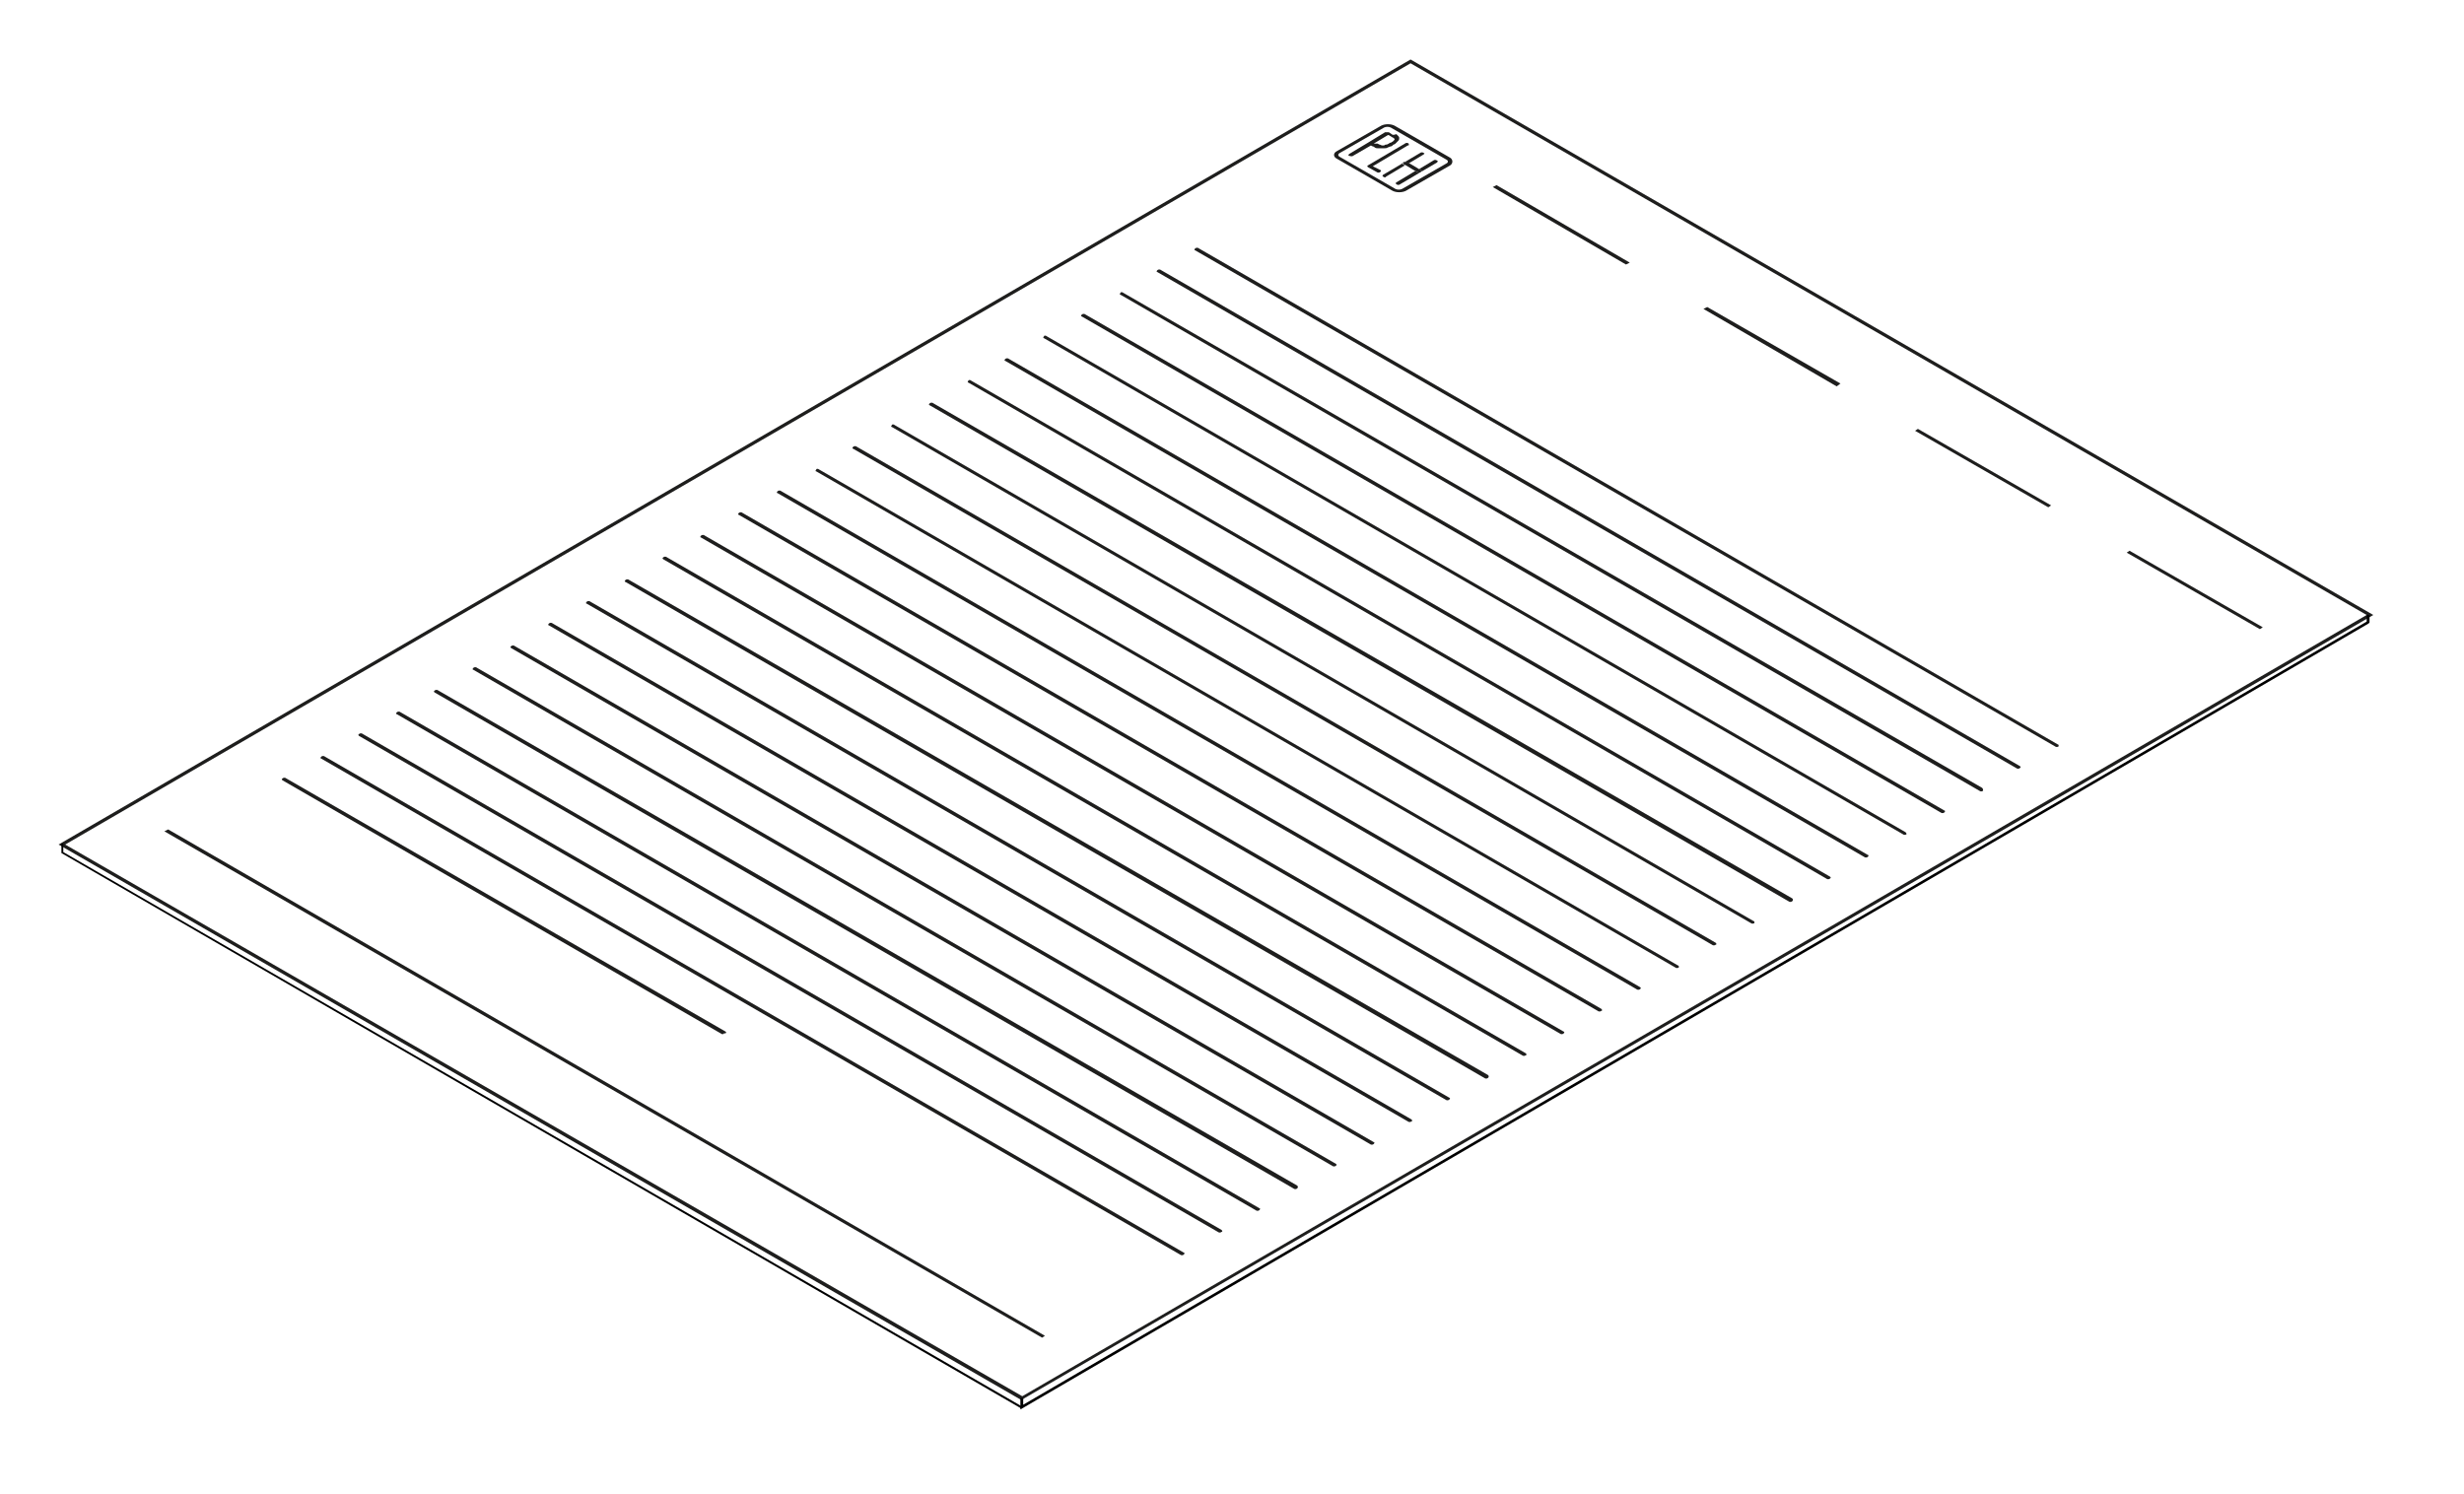 <?xml version="1.0" encoding="UTF-8"?> <!-- Generator: Adobe Illustrator 25.3.1, SVG Export Plug-In . SVG Version: 6.00 Build 0) --> <svg xmlns="http://www.w3.org/2000/svg" xmlns:xlink="http://www.w3.org/1999/xlink" version="1.1" id="Livello_1" x="0px" y="0px" viewBox="0 0 260.8 158.2" style="enable-background:new 0 0 260.8 158.2;" xml:space="preserve"> <style type="text/css"> .st0{enable-background:new ;} .st1{clip-path:url(#SVGID_2_);} .st2{fill:#1E1E1D;} </style> <g> <g> <g class="st0"> <defs> <polygon id="SVGID_1_" class="st0" points="6.2,89.4 149.3,6.3 251.2,65.1 108.1,148.2 "></polygon> </defs> <clipPath id="SVGID_2_"> <use xlink:href="#SVGID_1_" style="overflow:visible;"></use> </clipPath> <g class="st1"> <path class="st2" d="M6.9,89.4L149.3,6.7l101.2,58.4l-142.3,82.7L6.9,89.4 M251.2,65.1L149.3,6.3L6.2,89.4l101.9,58.8 L251.2,65.1"></path> <polyline class="st2" points="172.5,27.8 158.4,19.6 158,19.8 172.1,28 172.5,27.8 "></polyline> <polyline class="st2" points="110.6,141.4 17.8,87.8 17.4,88 110.3,141.6 110.6,141.4 "></polyline> <polyline class="st2" points="194.8,40.6 180.7,32.5 180.3,32.7 194.4,40.9 194.8,40.6 "></polyline> <polyline class="st2" points="217.1,53.5 203,45.4 202.7,45.6 216.8,53.7 217.1,53.5 "></polyline> <polyline class="st2" points="239.5,66.4 225.4,58.3 225.1,58.5 239.2,66.6 239.5,66.4 "></polyline> <path class="st2" d="M145.4,15.2l1.5-0.9l0.1,0l0,0c0.1,0.1,0.2,0.1,0.3,0.2l0.2,0.1l0.1,0.1l0,0.1c-0.1,0.1-0.1,0.1-0.2,0.2 l0,0c-0.1,0-0.1,0.1-0.2,0.1c-0.1,0-0.2,0.1-0.2,0.1l0,0l-0.2,0.1l0,0c-0.1,0-0.2,0-0.3,0.1l-0.2,0c-0.1,0-0.2-0.1-0.3-0.1 l-0.2-0.1L145.4,15.2 M147.3,14.2L147.3,14.2l-0.3-0.2l-0.2,0l-0.2,0l-1.8,1.1l-2,1.2c-0.1,0.1-0.1,0.2,0,0.2s0.3,0.1,0.4,0 l1.9-1.1l0.2,0.1c0.1,0,0.2,0.1,0.2,0.1l0,0c0.1,0.1,0.3,0.1,0.4,0.1l0.1,0l0.3,0l0.1,0c0.2,0,0.4,0,0.5-0.1l0,0 c0.1,0,0.2-0.1,0.3-0.1c0.1,0,0.2-0.1,0.3-0.2c0.1,0,0.2-0.1,0.2-0.1c0.1-0.1,0.2-0.2,0.3-0.3c0.1-0.1,0.1-0.2,0.1-0.3l0,0 c0-0.1-0.1-0.2-0.1-0.2c-0.1-0.1-0.1-0.1-0.2-0.2C147.5,14.3,147.4,14.3,147.3,14.2"></path> <path class="st2" d="M153.5,16.7L153.5,16.7l-5.9-3.4c-0.4-0.2-1-0.2-1.4,0l-4.7,2.7c-0.4,0.2-0.4,0.6,0,0.8l5.9,3.4 c0.4,0.2,1,0.2,1.4,0l-0.2-0.1l-0.2-0.1c-0.2,0.1-0.5,0.1-0.7,0l-5.9-3.4c-0.2-0.1-0.2-0.3,0-0.4l4.7-2.7c0.2-0.1,0.5-0.1,0.7,0 l5.9,3.4l0,0c0.2,0.1,0.2,0.3,0,0.4l0,0l-4.7,2.7l0.2,0.1l0.2,0.1l4.7-2.7l0,0l0,0C153.8,17.3,153.8,16.9,153.5,16.7"></path> <path class="st2" d="M149.1,15.2c-0.1-0.1-0.3-0.1-0.4,0l-3.9,2.3l-0.1,0.1l0.1,0.1l0.9,0.5c0.1,0.1,0.3,0.1,0.4,0 c0.1-0.1,0.1-0.2,0-0.2l-0.8-0.4l3.7-2.2C149.2,15.4,149.1,15.3,149.1,15.2"></path> <path class="st2" d="M150.7,16.2c-0.1-0.1-0.3-0.1-0.4,0l-3.9,2.3c-0.1,0.1-0.1,0.1,0,0.2c0.1,0.1,0.3,0.1,0.3,0l2-1.2l-0.2-0.1 c-0.1-0.1-0.1-0.2,0-0.2c0.1-0.1,0.3-0.1,0.4,0l0.2,0.1l1.5-0.9C150.8,16.3,150.8,16.2,150.7,16.2"></path> <path class="st2" d="M150.4,18.2c-0.1,0.1-0.3,0.1-0.4,0l-0.2-0.1l-2,1.2c-0.1,0.1-0.1,0.1,0,0.2c0.1,0.1,0.3,0.1,0.4,0 L150.4,18.2 M152.1,17c-0.1-0.1-0.3-0.1-0.4,0l-1.5,0.9l0.2,0.1c0.1,0.1,0.1,0.2,0,0.2l1.7-1C152.2,17.1,152.2,17,152.1,17"></path> <path class="st2" d="M150.4,18l-0.2-0.1l-1-0.6l-0.2-0.1c-0.1-0.1-0.3-0.1-0.4,0c-0.1,0.1-0.1,0.2,0,0.2l0.2,0.1l1,0.6l0.2,0.1 c0.1,0.1,0.3,0.1,0.4,0S150.5,18,150.4,18"></path> <path class="st2" d="M213.8,81.1l-90.9-52.5c-0.1-0.1-0.3-0.1-0.4,0c-0.1,0.1-0.1,0.2,0,0.2l90.9,52.5c0.1,0.1,0.3,0.1,0.4,0 C213.9,81.2,213.9,81.2,213.8,81.1"></path> <path class="st2" d="M217.8,78.8l-90.9-52.5c-0.1-0.1-0.3-0.1-0.4,0c-0.1,0.1-0.1,0.2,0,0.2L217.5,79c0.1,0.1,0.3,0.1,0.4,0 C217.9,78.9,217.9,78.8,217.8,78.8"></path> <path class="st2" d="M209.8,83.4L118.9,31c-0.1-0.1-0.3-0.1-0.3,0c-0.1,0.1-0.1,0.2,0,0.2l90.9,52.5c0.1,0.1,0.3,0.1,0.4,0 C209.9,83.6,209.9,83.5,209.8,83.4"></path> <path class="st2" d="M201.7,88.1l-90.9-52.5c-0.1-0.1-0.3-0.1-0.3,0c-0.1,0.1-0.1,0.2,0,0.2l90.9,52.5c0.1,0.1,0.3,0.1,0.4,0 C201.8,88.3,201.8,88.2,201.7,88.1"></path> <path class="st2" d="M205.8,85.8l-90.9-52.5c-0.1-0.1-0.3-0.1-0.4,0c-0.1,0.1-0.1,0.2,0,0.2L205.4,86c0.1,0.1,0.3,0.1,0.4,0 C205.9,85.9,205.9,85.8,205.8,85.8"></path> <path class="st2" d="M197.7,90.5L106.8,38c-0.1-0.1-0.3-0.1-0.4,0c-0.1,0.1-0.1,0.2,0,0.2l90.9,52.5c0.1,0.1,0.3,0.1,0.4,0 C197.8,90.6,197.8,90.5,197.7,90.5"></path> <path class="st2" d="M193.7,92.8l-90.9-52.5c-0.1-0.1-0.3-0.1-0.3,0c-0.1,0.1-0.1,0.2,0,0.2L193.3,93c0.1,0.1,0.3,0.1,0.4,0 C193.8,92.9,193.8,92.9,193.7,92.8"></path> <path class="st2" d="M189.7,95.1L98.8,42.7c-0.1-0.1-0.3-0.1-0.4,0c-0.1,0.1-0.1,0.2,0,0.2l90.9,52.5c0.1,0.1,0.3,0.1,0.4,0 C189.8,95.3,189.8,95.2,189.7,95.1"></path> <path class="st2" d="M145.4,120.9L54.5,68.4c-0.1-0.1-0.3-0.1-0.4,0c-0.1,0.1-0.1,0.1,0,0.2l90.9,52.5c0.1,0.1,0.3,0.1,0.4,0 C145.5,121,145.5,120.9,145.4,120.9"></path> <path class="st2" d="M141.4,123.2L50.5,70.7c-0.1-0.1-0.3-0.1-0.4,0s-0.1,0.2,0,0.2l90.9,52.5c0.1,0.1,0.3,0.1,0.4,0 S141.5,123.3,141.4,123.2"></path> <path class="st2" d="M137.3,125.5L46.4,73.1c-0.1-0.1-0.3-0.1-0.4,0c-0.1,0.1-0.1,0.1,0,0.2l90.9,52.5c0.1,0.1,0.3,0.1,0.4,0 C137.4,125.7,137.4,125.6,137.3,125.5"></path> <path class="st2" d="M185.6,97.5L94.7,45c-0.1-0.1-0.3-0.1-0.3,0c-0.1,0.1-0.1,0.2,0,0.2l90.9,52.5c0.1,0.1,0.3,0.1,0.4,0 C185.7,97.6,185.7,97.5,185.6,97.5"></path> <path class="st2" d="M181.6,99.8L90.7,47.3c-0.1-0.1-0.3-0.1-0.4,0c-0.1,0.1-0.1,0.2,0,0.2l90.9,52.5c0.1,0.1,0.3,0.1,0.4,0 C181.7,100,181.7,99.9,181.6,99.8"></path> <path class="st2" d="M177.6,102.2L86.7,49.7c-0.1-0.1-0.3-0.1-0.3,0c-0.1,0.1-0.1,0.2,0,0.2l90.9,52.5c0.1,0.1,0.3,0.1,0.4,0 C177.7,102.3,177.7,102.2,177.6,102.2"></path> <path class="st2" d="M173.6,104.5L82.7,52c-0.1-0.1-0.3-0.1-0.4,0c-0.1,0.1-0.1,0.2,0,0.2l90.9,52.5c0.1,0.1,0.3,0.1,0.4,0 C173.7,104.6,173.7,104.6,173.6,104.5"></path> <path class="st2" d="M169.5,106.8L78.6,54.3c-0.1-0.1-0.3-0.1-0.4,0c-0.1,0.1-0.1,0.2,0,0.2l90.9,52.5c0.1,0.1,0.3,0.1,0.4,0 C169.6,107,169.6,106.9,169.5,106.8"></path> <path class="st2" d="M165.5,109.2L74.6,56.7c-0.1-0.1-0.3-0.1-0.4,0s-0.1,0.2,0,0.2l90.9,52.5c0.1,0.1,0.3,0.1,0.4,0 S165.6,109.2,165.5,109.2"></path> <path class="st2" d="M161.5,111.5L70.6,59c-0.1-0.1-0.3-0.1-0.4,0c-0.1,0.1-0.1,0.1,0,0.2l90.9,52.5c0.1,0.1,0.3,0.1,0.4,0 C161.6,111.7,161.6,111.6,161.5,111.5"></path> <path class="st2" d="M157.5,113.8L66.6,61.4c-0.1-0.1-0.3-0.1-0.4,0c-0.1,0.1-0.1,0.2,0,0.2l90.9,52.5c0.1,0.1,0.3,0.1,0.4,0 C157.6,114,157.6,113.9,157.5,113.8"></path> <path class="st2" d="M153.4,116.2L62.5,63.7c-0.1-0.1-0.3-0.1-0.4,0c-0.1,0.1-0.1,0.2,0,0.2l90.9,52.5c0.1,0.1,0.3,0.1,0.4,0 C153.5,116.3,153.5,116.2,153.4,116.2"></path> <path class="st2" d="M149.4,118.5L58.5,66c-0.1-0.1-0.3-0.1-0.4,0c-0.1,0.1-0.1,0.2,0,0.2l90.9,52.5c0.1,0.1,0.3,0.1,0.4,0 C149.5,118.7,149.5,118.6,149.4,118.5"></path> <path class="st2" d="M133.3,127.9L42.4,75.4c-0.1-0.1-0.3-0.1-0.4,0c-0.1,0.1-0.1,0.2,0,0.2l90.9,52.5c0.1,0.1,0.3,0.1,0.4,0 C133.4,128,133.4,127.9,133.3,127.9"></path> <path class="st2" d="M129.3,130.2L38.4,77.7c-0.1-0.1-0.3-0.1-0.4,0c-0.1,0.1-0.1,0.1,0,0.2l90.9,52.5c0.1,0.1,0.3,0.1,0.4,0 C129.4,130.4,129.4,130.3,129.3,130.2"></path> <path class="st2" d="M125.3,132.6L34.4,80.1c-0.1-0.1-0.3-0.1-0.4,0c-0.1,0.1-0.1,0.2,0,0.2l90.9,52.5c0.1,0.1,0.3,0.1,0.4,0 C125.4,132.7,125.4,132.6,125.3,132.6"></path> <path class="st2" d="M76.8,109.2L30.3,82.4c-0.1-0.1-0.3-0.1-0.4,0c-0.1,0.1-0.1,0.1,0,0.2l46.4,26.8c0.1,0.1,0.3,0.1,0.3,0 C76.9,109.4,76.9,109.3,76.8,109.2"></path> </g> </g> </g> <polygon points="108,149.2 108,148 108.3,148 108.3,148.7 250.5,65.8 250.5,65.1 250.8,65.1 250.8,65.9 250.7,66 "></polygon> <polygon points="108.1,149.1 6.5,90.3 6.5,89.3 6.7,89.3 6.7,90.2 108.2,148.9 "></polygon> </g> </svg> 